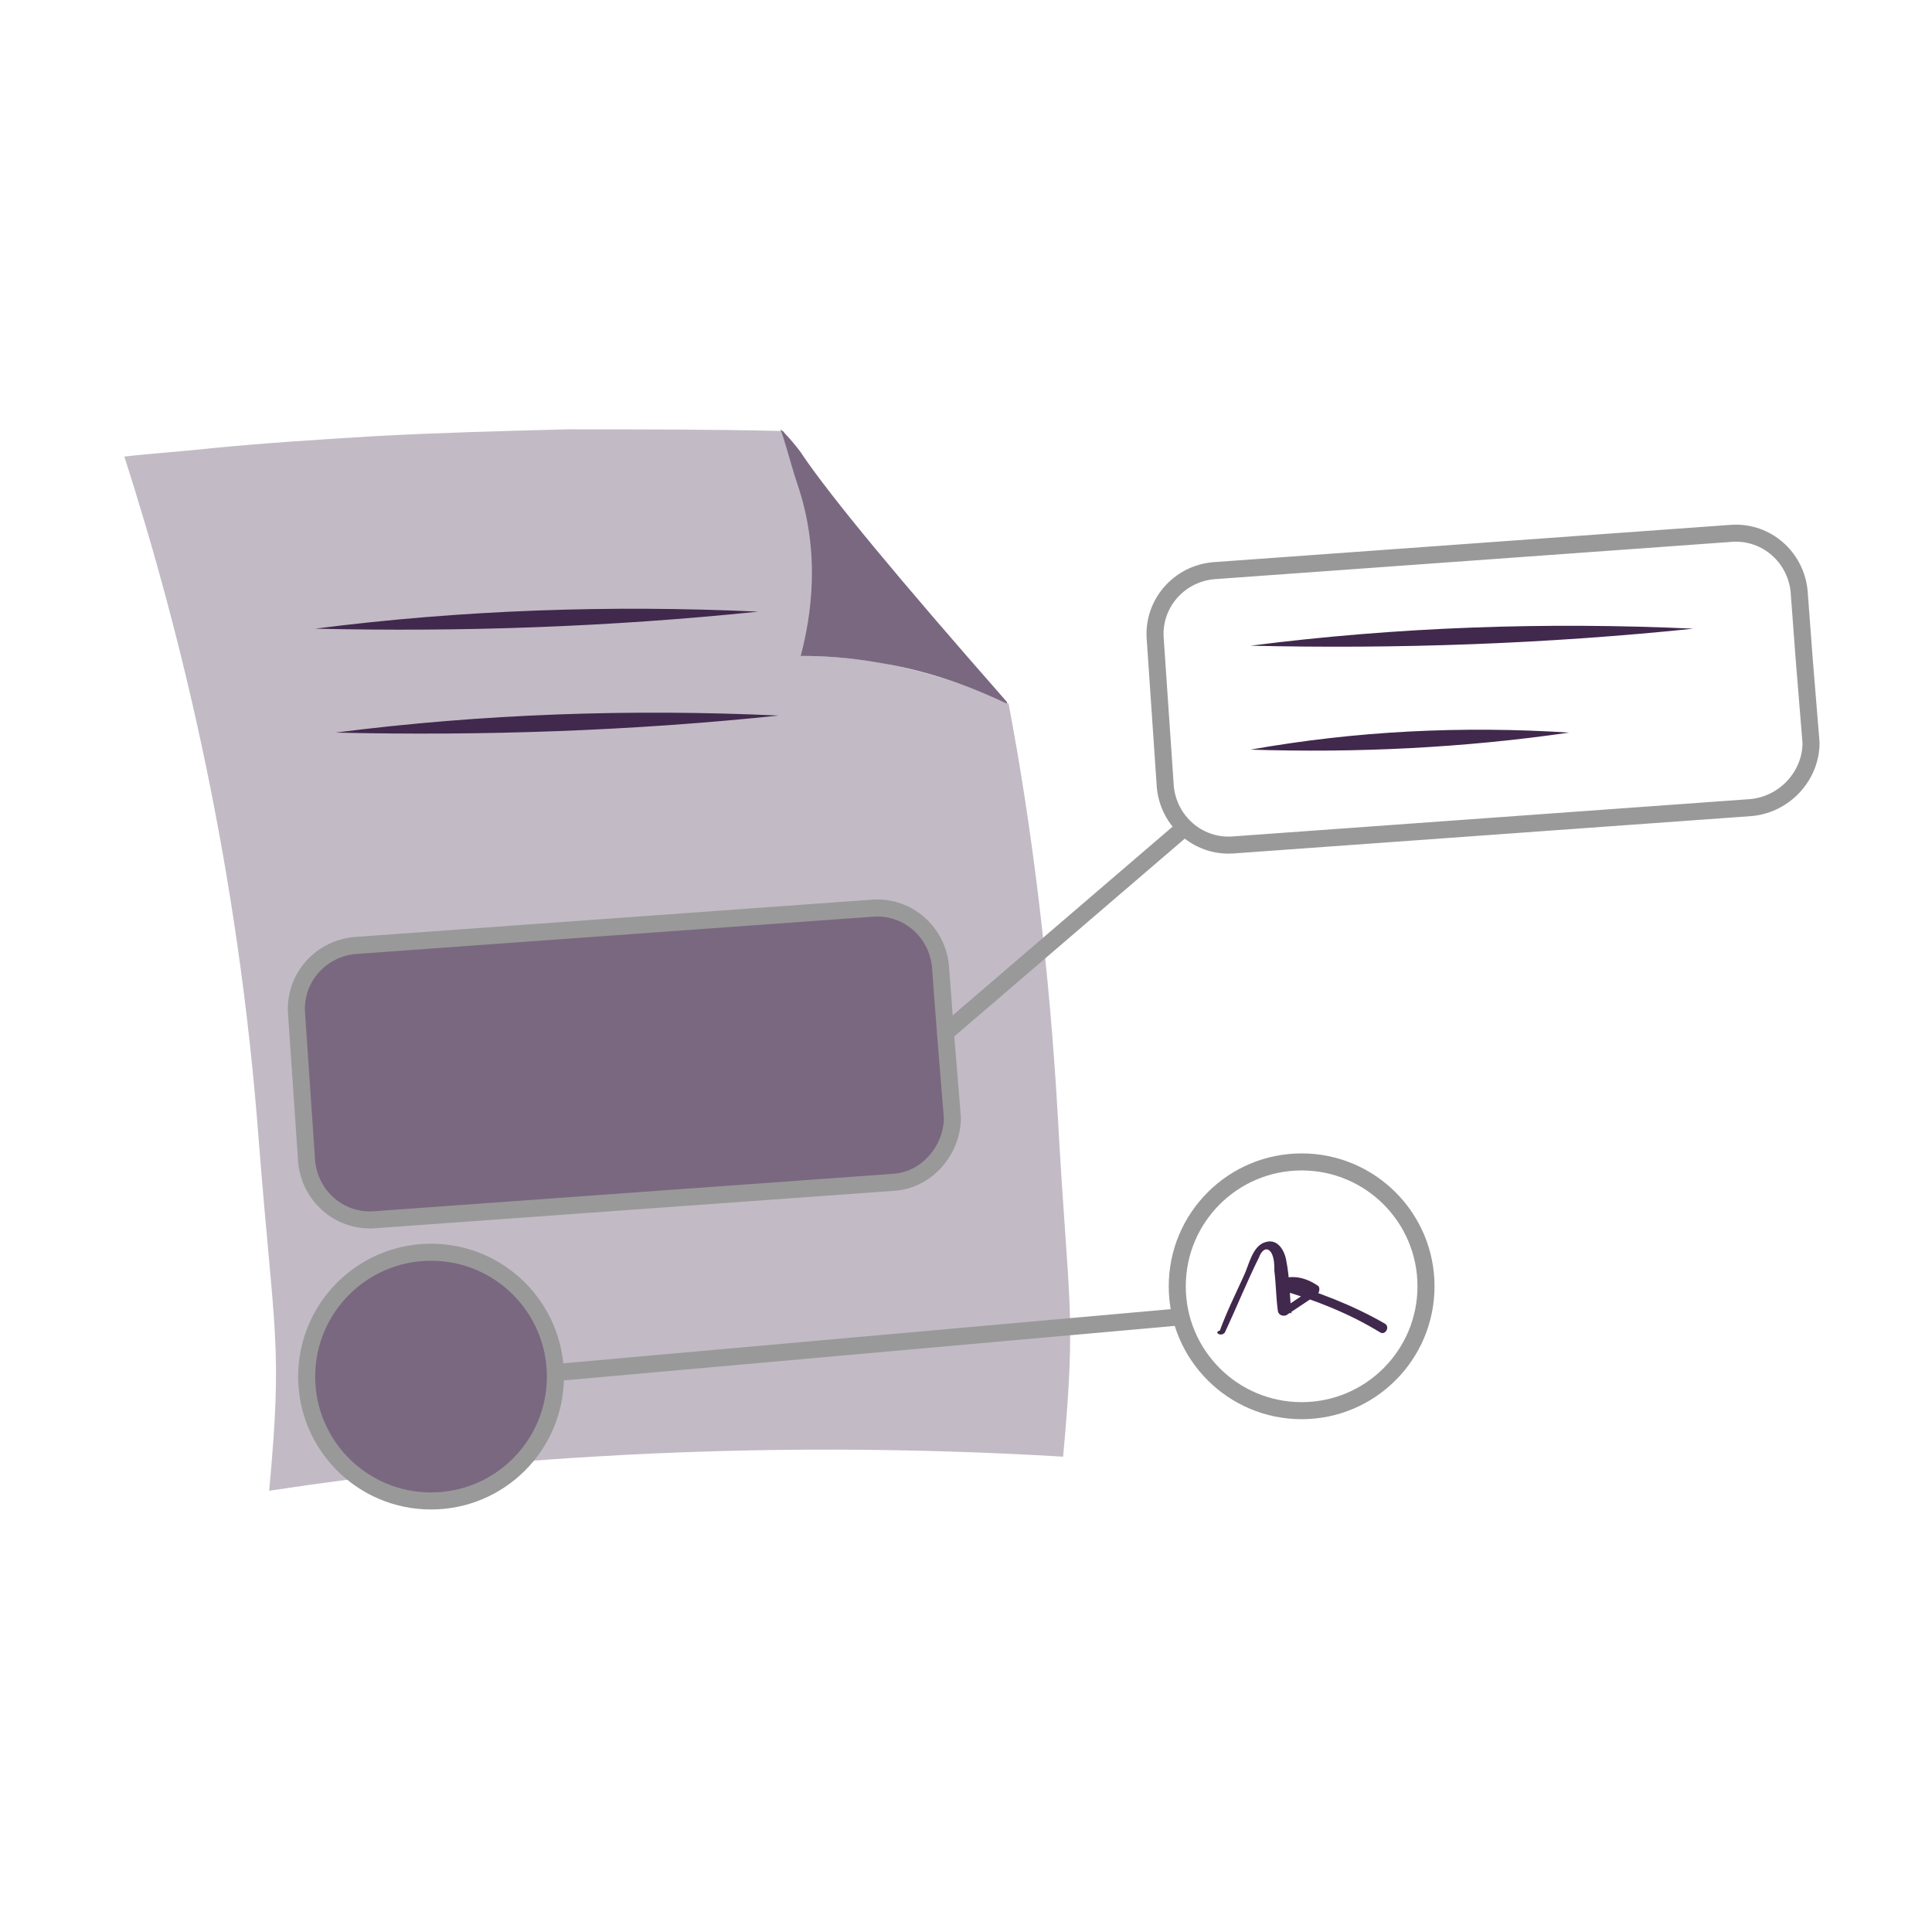 <?xml version="1.0" encoding="utf-8"?>
<!-- Generator: Adobe Illustrator 26.5.0, SVG Export Plug-In . SVG Version: 6.00 Build 0)  -->
<svg version="1.1" id="Laag_1" xmlns="http://www.w3.org/2000/svg" xmlns:xlink="http://www.w3.org/1999/xlink" x="0px" y="0px"
	 viewBox="0 0 113.4 113.4" style="enable-background:new 0 0 113.4 113.4;" xml:space="preserve">
<style type="text/css">
	.st0{fill:none;stroke:#41284D;stroke-width:3;stroke-miterlimit:10;}
	.st1{fill:#6A5B6F;}
	.st2{fill:#7A6880;}
	.st3{fill:#7F7B81;}
	.st4{fill:#41284D;}
	.st5{fill:#959098;}
	.st6{fill:#9E9D9C;}
	.st7{fill:#C7C6C6;}
	.st8{fill:#F1F1F1;}
	.st9{fill:#999999;}
	.st10{fill:#C2BAC5;}
	.st11{fill:#E6E6E6;}
	.st12{fill:none;stroke:#999999;stroke-miterlimit:10;}
	.st13{fill:none;stroke:#41284D;stroke-miterlimit:10;}
	.st14{fill:#F8A917;}
	.st15{fill:#51C185;}
	.st16{fill:#4489C9;}
	.st17{fill:none;stroke:#41284D;stroke-linecap:round;stroke-linejoin:round;stroke-miterlimit:10;}
	.st18{fill:none;stroke:#999999;stroke-linecap:round;stroke-linejoin:round;stroke-miterlimit:10;}
	.st19{fill:none;}
	.st20{clip-path:url(#SVGID_00000151526906340124296000000005078402813655072187_);}
	.st21{fill:#35203D;}
	.st22{clip-path:url(#SVGID_00000181080812155018788270000016677168301346270629_);}
	.st23{fill:#C6724C;}
	.st24{fill:#553E5E;}
	.st25{fill:#675370;}
	.st26{clip-path:url(#SVGID_00000087374452173074136070000008590290500824449940_);}
	.st27{clip-path:url(#SVGID_00000013166034304264021750000010232339174796018109_);}
	.st28{fill:#B15433;}
	.st29{clip-path:url(#SVGID_00000131351015725867031940000016491185876446001836_);}
	.st30{fill:#C7724D;}
	.st31{clip-path:url(#SVGID_00000065044805649788463760000012795928605788870318_);}
	.st32{fill:#F2E5DE;}
	.st33{fill:#4C4769;}
	.st34{clip-path:url(#SVGID_00000008142273443969785740000009322339709314900870_);}
	.st35{clip-path:url(#SVGID_00000078766176977965227220000007504912291905473213_);}
	.st36{clip-path:url(#SVGID_00000159452793639333164380000011427471742959178125_);}
	.st37{clip-path:url(#SVGID_00000137106670593750306960000014170745083420847025_);}
	.st38{clip-path:url(#SVGID_00000060733683279182309180000000242139992085015720_);}
	.st39{clip-path:url(#SVGID_00000005266556289499771760000012774774241244368002_);}
	.st40{clip-path:url(#SVGID_00000002365195755127926500000006911434503423658680_);}
	.st41{clip-path:url(#SVGID_00000153663428546281567590000001327240575228446134_);}
	.st42{fill:#7D7D7D;}
	.st43{fill:#371C3D;}
	.st44{fill:none;stroke:#999999;stroke-width:3;stroke-linecap:round;stroke-miterlimit:10;}
	.st45{fill:none;stroke:#41284D;stroke-width:3;stroke-linecap:round;stroke-miterlimit:10;}
	.st46{fill:#FFFFFF;}
	.st47{fill:none;stroke:#7D7D7D;stroke-width:3;stroke-linecap:round;stroke-miterlimit:10;}
	.st48{fill:none;stroke:#7D7D7D;stroke-linecap:round;stroke-miterlimit:10;}
	.st49{fill:none;stroke:#7A6880;stroke-linecap:round;stroke-miterlimit:10;}
	.st50{fill:#1D71B8;}
	.st51{fill:#4E9D71;}
	.st52{fill:#D29113;}
	.st53{fill:none;stroke:#F8A917;stroke-linecap:round;stroke-miterlimit:10;}
	.st54{fill:none;stroke:#7A6880;stroke-miterlimit:10;}
	.st55{opacity:0.34;fill:#F1F1F1;}
	.st56{fill:none;stroke:#E6E6E6;stroke-width:3;stroke-miterlimit:10;}
	.st57{fill:#F6F6F6;}
	.st58{fill:#472650;}
	.st59{opacity:0.3;}
	.st60{fill:none;stroke:#E6E6E6;stroke-miterlimit:10;}
	.st61{fill:none;stroke:#FFFFFF;stroke-linecap:round;stroke-linejoin:round;stroke-miterlimit:10;}
	.st62{fill:none;stroke:#DADADA;stroke-miterlimit:10;}
	.st63{opacity:0.35;fill:#F6F6F6;}
	.st64{fill:none;stroke:#E6E6E6;stroke-width:2;stroke-miterlimit:10;}
	.st65{opacity:0.32;fill:#F6F6F6;}
	.st66{opacity:0.36;fill:#F6F6F6;}
	.st67{fill:none;stroke:#F8A917;stroke-width:2;stroke-miterlimit:10;}
	.st68{opacity:0.33;}
	.st69{opacity:0.71;fill:#E6E6E6;}
	.st70{fill:#103E67;}
	.st71{fill:#468AC9;}
	.st72{fill:#3A2545;}
	.st73{fill:#A75E43;}
	.st74{clip-path:url(#SVGID_00000065792349759980954310000000510153735777550518_);}
	.st75{opacity:0.5;fill:url(#man_1_Orginal_1-5_00000044860913415390656940000004714958947728990139_);enable-background:new    ;}
	.st76{clip-path:url(#SVGID_00000031913321417758255510000009772523819467068814_);}
	.st77{clip-path:url(#SVGID_00000161634188969074858570000011290361350094328489_);}
	.st78{clip-path:url(#SVGID_00000070821185207932738920000014490625760223647651_);}
	.st79{fill:#2476BC;}
	.st80{clip-path:url(#SVGID_00000142156312480944393260000010730717974290805654_);}
	.st81{fill:#F2F2F2;}
	.st82{fill:#C3BBC6;}
	.st83{fill:#28192F;}
	.st84{clip-path:url(#SVGID_00000111910113188458545210000007258179329826623930_);}
	.st85{clip-path:url(#SVGID_00000183219032278106675770000006290144332854349217_);}
	.st86{clip-path:url(#SVGID_00000129180218120572004670000011002327091952864916_);}
	.st87{fill:#4B4A4B;}
	.st88{fill:#A6A0AA;}
	.st89{opacity:0.2;fill:none;}
	.st90{fill:#959098;stroke:#999999;stroke-miterlimit:10;}
	.st91{fill:#7A6880;stroke:#999999;stroke-miterlimit:10;}
	.st92{opacity:0.33;fill:#575756;}
	.st93{opacity:0.45;fill:#FFFFFF;}
	.st94{fill:#2C1B35;}
	.st95{fill:#2D1B35;}
	.st96{clip-path:url(#SVGID_00000054951603756097706370000001535697848521936294_);}
	.st97{fill:#5BB784;}
	.st98{fill:#E6D3C8;}
	.st99{clip-path:url(#SVGID_00000001647225882520833710000017546843775205669300_);}
	.st100{clip-path:url(#SVGID_00000034073227356206790200000011379515385804922301_);}
	.st101{clip-path:url(#SVGID_00000165224940825697340150000005122274682700230060_);}
	.st102{clip-path:url(#SVGID_00000040567118483217757740000006112246799096137394_);}
	.st103{clip-path:url(#SVGID_00000083803885124743704750000001606787003812633484_);}
	.st104{clip-path:url(#SVGID_00000146494329130630372660000013020313802958130876_);}
	.st105{clip-path:url(#SVGID_00000134251772431074669840000013518762271272165019_);}
	.st106{clip-path:url(#SVGID_00000044150799505830193160000017251559740983395991_);}
	.st107{clip-path:url(#SVGID_00000052068395848119277660000010721782974790712752_);}
	.st108{clip-path:url(#SVGID_00000129204271819643406320000010155772167214579106_);}
	.st109{clip-path:url(#SVGID_00000103964963978759883820000002884953847349966524_);}
	.st110{clip-path:url(#SVGID_00000116940195368952119650000009965667966351755394_);}
	.st111{clip-path:url(#SVGID_00000093894987625596077360000008340967937649077167_);}
	.st112{clip-path:url(#SVGID_00000106853241859002441830000001151732512206511257_);}
	.st113{clip-path:url(#SVGID_00000159432798007252491750000018174051702839292571_);}
	.st114{clip-path:url(#SVGID_00000106105495188296560840000008358258249520288138_);}
	.st115{clip-path:url(#SVGID_00000182524274812991058820000011576572879110639488_);}
	.st116{clip-path:url(#SVGID_00000066487226425583600960000000937920148972632450_);}
	.st117{clip-path:url(#SVGID_00000057121608791448503670000002298654830701295271_);}
	.st118{clip-path:url(#SVGID_00000008111076875141649390000005326443048328654208_);}
	.st119{clip-path:url(#SVGID_00000106864251557559354570000016017325344095281571_);}
	.st120{clip-path:url(#SVGID_00000143604239380768029130000006634054774909816234_);}
	.st121{clip-path:url(#SVGID_00000165206261899148493990000006738219229033163677_);}
	.st122{clip-path:url(#SVGID_00000091732250298726170660000007358070633519719841_);}
	.st123{clip-path:url(#SVGID_00000066480641380173611110000013363064348071526832_);}
	.st124{clip-path:url(#SVGID_00000097479815499030076410000012106584420328526480_);}
	.st125{clip-path:url(#SVGID_00000049200652499821667990000018418191915293496995_);}
	.st126{clip-path:url(#SVGID_00000093178873313302483330000004826569278342078379_);}
	.st127{clip-path:url(#SVGID_00000088099928429687178650000018047797107130267046_);}
	.st128{clip-path:url(#SVGID_00000017512329732887077410000009645123746578221954_);}
	.st129{clip-path:url(#SVGID_00000153665133892868194420000017452108495169067681_);}
	.st130{clip-path:url(#SVGID_00000182492931137743661510000017616422770444522930_);}
	.st131{clip-path:url(#SVGID_00000111896971059038207100000000312682740248951185_);}
	.st132{clip-path:url(#SVGID_00000011738813794219469490000011866209147065364884_);}
	.st133{clip-path:url(#SVGID_00000145743919489044346110000010379399999723556481_);}
	.st134{clip-path:url(#SVGID_00000062911274670832657900000006242625542278987194_);}
	.st135{clip-path:url(#SVGID_00000178189347563230917910000011095913388799420571_);}
	.st136{clip-path:url(#SVGID_00000145017812934621612940000016486745702537689784_);}
	.st137{clip-path:url(#SVGID_00000158004717267552690140000011267158662047147181_);}
	.st138{clip-path:url(#SVGID_00000095302388534814356440000015261965428282042532_);}
	.st139{clip-path:url(#SVGID_00000181088251778635620310000001054898838904713401_);}
	.st140{clip-path:url(#SVGID_00000152233057480800932970000017961177771374319523_);}
	.st141{clip-path:url(#SVGID_00000076580159579096683780000002437084720403827078_);}
	.st142{clip-path:url(#SVGID_00000080195509189368704550000005852703682327017106_);}
	.st143{clip-path:url(#SVGID_00000041975070278370235960000007525496084839568297_);}
	.st144{fill:#EDEDED;}
	.st145{fill:#1D1D1B;}
	.st146{clip-path:url(#SVGID_00000054247377395239327220000013732804313601313718_);}
	.st147{opacity:0.5;fill:url(#man_1_Orginal_1-5_00000059299653160380153680000007040797219090093197_);enable-background:new    ;}
	.st148{clip-path:url(#SVGID_00000075847062537597203400000018085539794658063524_);}
	.st149{clip-path:url(#SVGID_00000062895367115777940680000008914680249342728333_);}
	.st150{clip-path:url(#SVGID_00000175305496314874569010000003273075496823023002_);}
	.st151{clip-path:url(#SVGID_00000070813418419893536440000003587093610623160451_);}
	.st152{clip-path:url(#SVGID_00000052073039493915698160000009008075131016775049_);}
	.st153{clip-path:url(#SVGID_00000054242153168570874180000009080586909081892268_);}
	.st154{clip-path:url(#SVGID_00000071524436544582468420000015376818854023078788_);}
	.st155{fill:#FFFFFF;stroke:#41284D;stroke-miterlimit:10;}
	.st156{fill:#ABABAB;}
	.st157{clip-path:url(#SVGID_00000014610732367381379270000015766211460077978513_);fill:#999999;}
	.st158{clip-path:url(#SVGID_00000021104881201371980920000011786369360561593535_);fill:#999999;}
	.st159{clip-path:url(#SVGID_00000134247300742861067810000011891547556055133568_);fill:#999999;}
	.st160{clip-path:url(#SVGID_00000049193538712614678910000009325800760618188465_);fill:#999999;}
	.st161{clip-path:url(#SVGID_00000035509314812351003490000011849451113740169120_);fill:#999999;}
	.st162{clip-path:url(#SVGID_00000108994694223571824580000013974892590970375102_);fill:#999999;}
	.st163{fill:#7A6981;}
	.st164{clip-path:url(#SVGID_00000055695213944525189320000000411113579143267263_);fill:#999999;}
	.st165{clip-path:url(#SVGID_00000011732274052667083400000000219445970105068165_);fill:#999999;}
	.st166{fill:#46264F;}
	.st167{clip-path:url(#SVGID_00000101100309118771515770000002761955357283225535_);fill:#999999;}
	.st168{clip-path:url(#SVGID_00000031922761727024375970000015231056083235290513_);fill:#999999;}
	.st169{clip-path:url(#SVGID_00000017510879782480525270000000648191368528704925_);fill:#999999;}
	.st170{clip-path:url(#SVGID_00000116224968896969648860000001508062595713429410_);fill:#999999;}
	.st171{fill:none;stroke:#999999;stroke-linecap:round;stroke-miterlimit:10;}
	.st172{fill:none;stroke:#41284D;stroke-linecap:round;stroke-miterlimit:10;}
	.st173{fill:#6F5F74;}
	.st174{fill:none;stroke:#959098;stroke-miterlimit:10;}
	.st175{fill:#3B77AC;}
	.st176{fill:#46254F;}
	.st177{fill:#0296FF;}
	.st178{fill:#C6C6C6;}
	.st179{clip-path:url(#SVGID_00000001622114066522141550000003646818336686257548_);}
</style>
<g>
	<g>
		<path class="st10" d="M62.1,65.7c-0.5-8.8-1.5-17-2.9-24.4c-1.9-0.9-4.4-1.8-7.5-2.4c-1.7-0.3-3.3-0.4-4.6-0.4
			c0.6-2.4,1.1-6-0.1-10c-0.4-1.3-0.8-2.8-1-3.2c-4.1-0.1-8.3-0.1-12.7-0.1c-3.9,0.1-7.6,0.2-11.3,0.4c-3.3,0.2-6.4,0.4-9.5,0.7v0
			c-1.8,0.2-3.5,0.3-5.2,0.5c3.4,10.6,6.7,24.2,7.9,40.3c0.9,11.4,1.4,11.7,0.6,20.4c5.9-0.9,12.2-1.6,19-2
			C44.7,84.9,54,85,62.4,85.5C63.2,76.8,62.7,76.7,62.1,65.7z M25.3,44.6C25.3,44.6,25.3,44.6,25.3,44.6
			C25.3,44.6,25.3,44.6,25.3,44.6L25.3,44.6z"/>
		<path class="st89" d="M52.4,69.4l-30.5,2.2c-2,0.1-3.7-1.4-3.9-3.4l-0.6-8.8c-0.1-2,1.4-3.7,3.4-3.9l30.5-2.2
			c2-0.1,3.7,1.4,3.9,3.4l0.3,4l0.4,4.9C55.9,67.5,54.4,69.3,52.4,69.4z"/>
		<path class="st12" d="M102.8,47.4l-30.5,2.2c-2,0.1-3.7-1.4-3.9-3.4l-0.6-8.8c-0.1-2,1.4-3.7,3.4-3.9l30.5-2.2
			c2-0.1,3.7,1.4,3.9,3.4l0.3,4l0.4,4.9C106.3,45.5,104.8,47.2,102.8,47.4z"/>
		<g>
			<g>
				<polygon class="st6" points="45.9,25.3 45.9,25.3 45.9,25.3 				"/>
				<path class="st2" d="M47,38.5c1.4,0,2.9,0.1,4.6,0.4c3.1,0.5,5.6,1.5,7.5,2.4c0,0,0,0,0-0.1c-6.5-7.4-10.3-12-12-14.5
					c-0.1-0.2-1-1.3-1.3-1.5c0,0,0,0,0,0c0.2,0.4,0.6,2,1,3.2C48.2,32.5,47.6,36.2,47,38.5z"/>
			</g>
		</g>
		<g>
			<path class="st4" d="M18.5,36.9c8.6-1.1,17.3-1.4,26-1C35.8,36.8,27.1,37.1,18.5,36.9L18.5,36.9z"/>
		</g>
		<g>
			<path class="st4" d="M19.7,43c8.6-1.1,17.3-1.4,26-1C37.1,42.9,28.4,43.2,19.7,43L19.7,43z"/>
		</g>
		<g>
			<path class="st4" d="M22.8,60c8.6-1.1,17.3-1.4,26-1C40.2,59.9,31.4,60.2,22.8,60L22.8,60z"/>
		</g>
		<g>
			<path class="st4" d="M22.8,66c6.2-1.1,12.4-1.4,18.7-1C35.3,66,29.1,66.3,22.8,66L22.8,66z"/>
		</g>
		<g>
			<path class="st4" d="M73.4,37.9c8.6-1.1,17.3-1.4,26-1C90.7,37.8,82,38.1,73.4,37.9L73.4,37.9z"/>
		</g>
		<g>
			<path class="st4" d="M73.4,44c6.2-1.1,12.4-1.4,18.7-1C85.9,43.9,79.6,44.2,73.4,44L73.4,44z"/>
		</g>
		<g>
			<path class="st4" d="M20.8,82.4c0.7-1.5,1.3-3,2-4.4c0.1-0.3,0.4-0.7,0.7-0.3c0.2,0.3,0.2,0.8,0.2,1.1c0.1,0.8,0.1,1.6,0.2,2.3
				c0,0.2,0.2,0.4,0.5,0.3c0.6-0.4,1.2-0.8,1.8-1.2c0.1-0.1,0.2-0.3,0.1-0.5c-0.7-0.5-1.5-0.7-2.3-0.4c-0.3,0.1-0.3,0.5,0,0.6
				c2.1,0.6,4.1,1.4,5.9,2.5c0.3,0.2,0.6-0.3,0.3-0.5c-1.9-1.1-4-1.9-6.1-2.5c0,0.2,0,0.4,0,0.6c0.6-0.2,1.3-0.1,1.8,0.3
				c0-0.2,0-0.3,0.1-0.5c-0.6,0.4-1.2,0.8-1.8,1.2c0.2,0.1,0.3,0.2,0.5,0.3c-0.1-1-0.1-2.1-0.3-3.1c-0.1-0.6-0.5-1.3-1.2-1.1
				c-0.8,0.2-1,1.4-1.3,2c-0.5,1.1-1,2.1-1.4,3.2C20.1,82.4,20.7,82.8,20.8,82.4L20.8,82.4z"/>
		</g>
		<line class="st12" x1="69.5" y1="48.6" x2="55.4" y2="60.7"/>
		<path class="st91" d="M52.4,69.4l-30.5,2.2c-2,0.1-3.7-1.4-3.9-3.4l-0.6-8.8c-0.1-2,1.4-3.7,3.4-3.9l30.5-2.2
			c2-0.1,3.7,1.4,3.9,3.4l0.3,4l0.4,4.9C55.9,67.5,54.4,69.3,52.4,69.4z"/>
	</g>
	<circle class="st91" cx="25.3" cy="80.8" r="7.3"/>
	<line class="st12" x1="69.2" y1="77.3" x2="32.2" y2="80.6"/>
	<circle class="st12" cx="76.4" cy="75.5" r="7.3"/>
	<g>
		<path class="st4" d="M71.9,78.2c0.7-1.5,1.3-3,2-4.4c0.1-0.3,0.4-0.7,0.7-0.3c0.2,0.3,0.2,0.8,0.2,1.1c0.1,0.8,0.1,1.6,0.2,2.3
			c0,0.2,0.2,0.4,0.5,0.3c0.6-0.4,1.2-0.8,1.8-1.2c0.1-0.1,0.2-0.3,0.1-0.5c-0.7-0.5-1.5-0.7-2.3-0.4c-0.3,0.1-0.3,0.5,0,0.6
			c2.1,0.6,4.1,1.4,5.9,2.5c0.3,0.2,0.6-0.3,0.3-0.5c-1.9-1.1-4-1.9-6.1-2.5c0,0.2,0,0.4,0,0.6c0.6-0.2,1.3-0.1,1.8,0.3
			c0-0.2,0-0.3,0.1-0.5c-0.6,0.4-1.2,0.8-1.8,1.2c0.2,0.1,0.3,0.2,0.5,0.3c-0.1-1-0.1-2.1-0.3-3.1c-0.1-0.6-0.5-1.3-1.2-1.1
			c-0.8,0.2-1,1.4-1.3,2c-0.5,1.1-1,2.1-1.4,3.2C71.2,78.2,71.7,78.5,71.9,78.2L71.9,78.2z"/>
	</g>
</g>
</svg>
